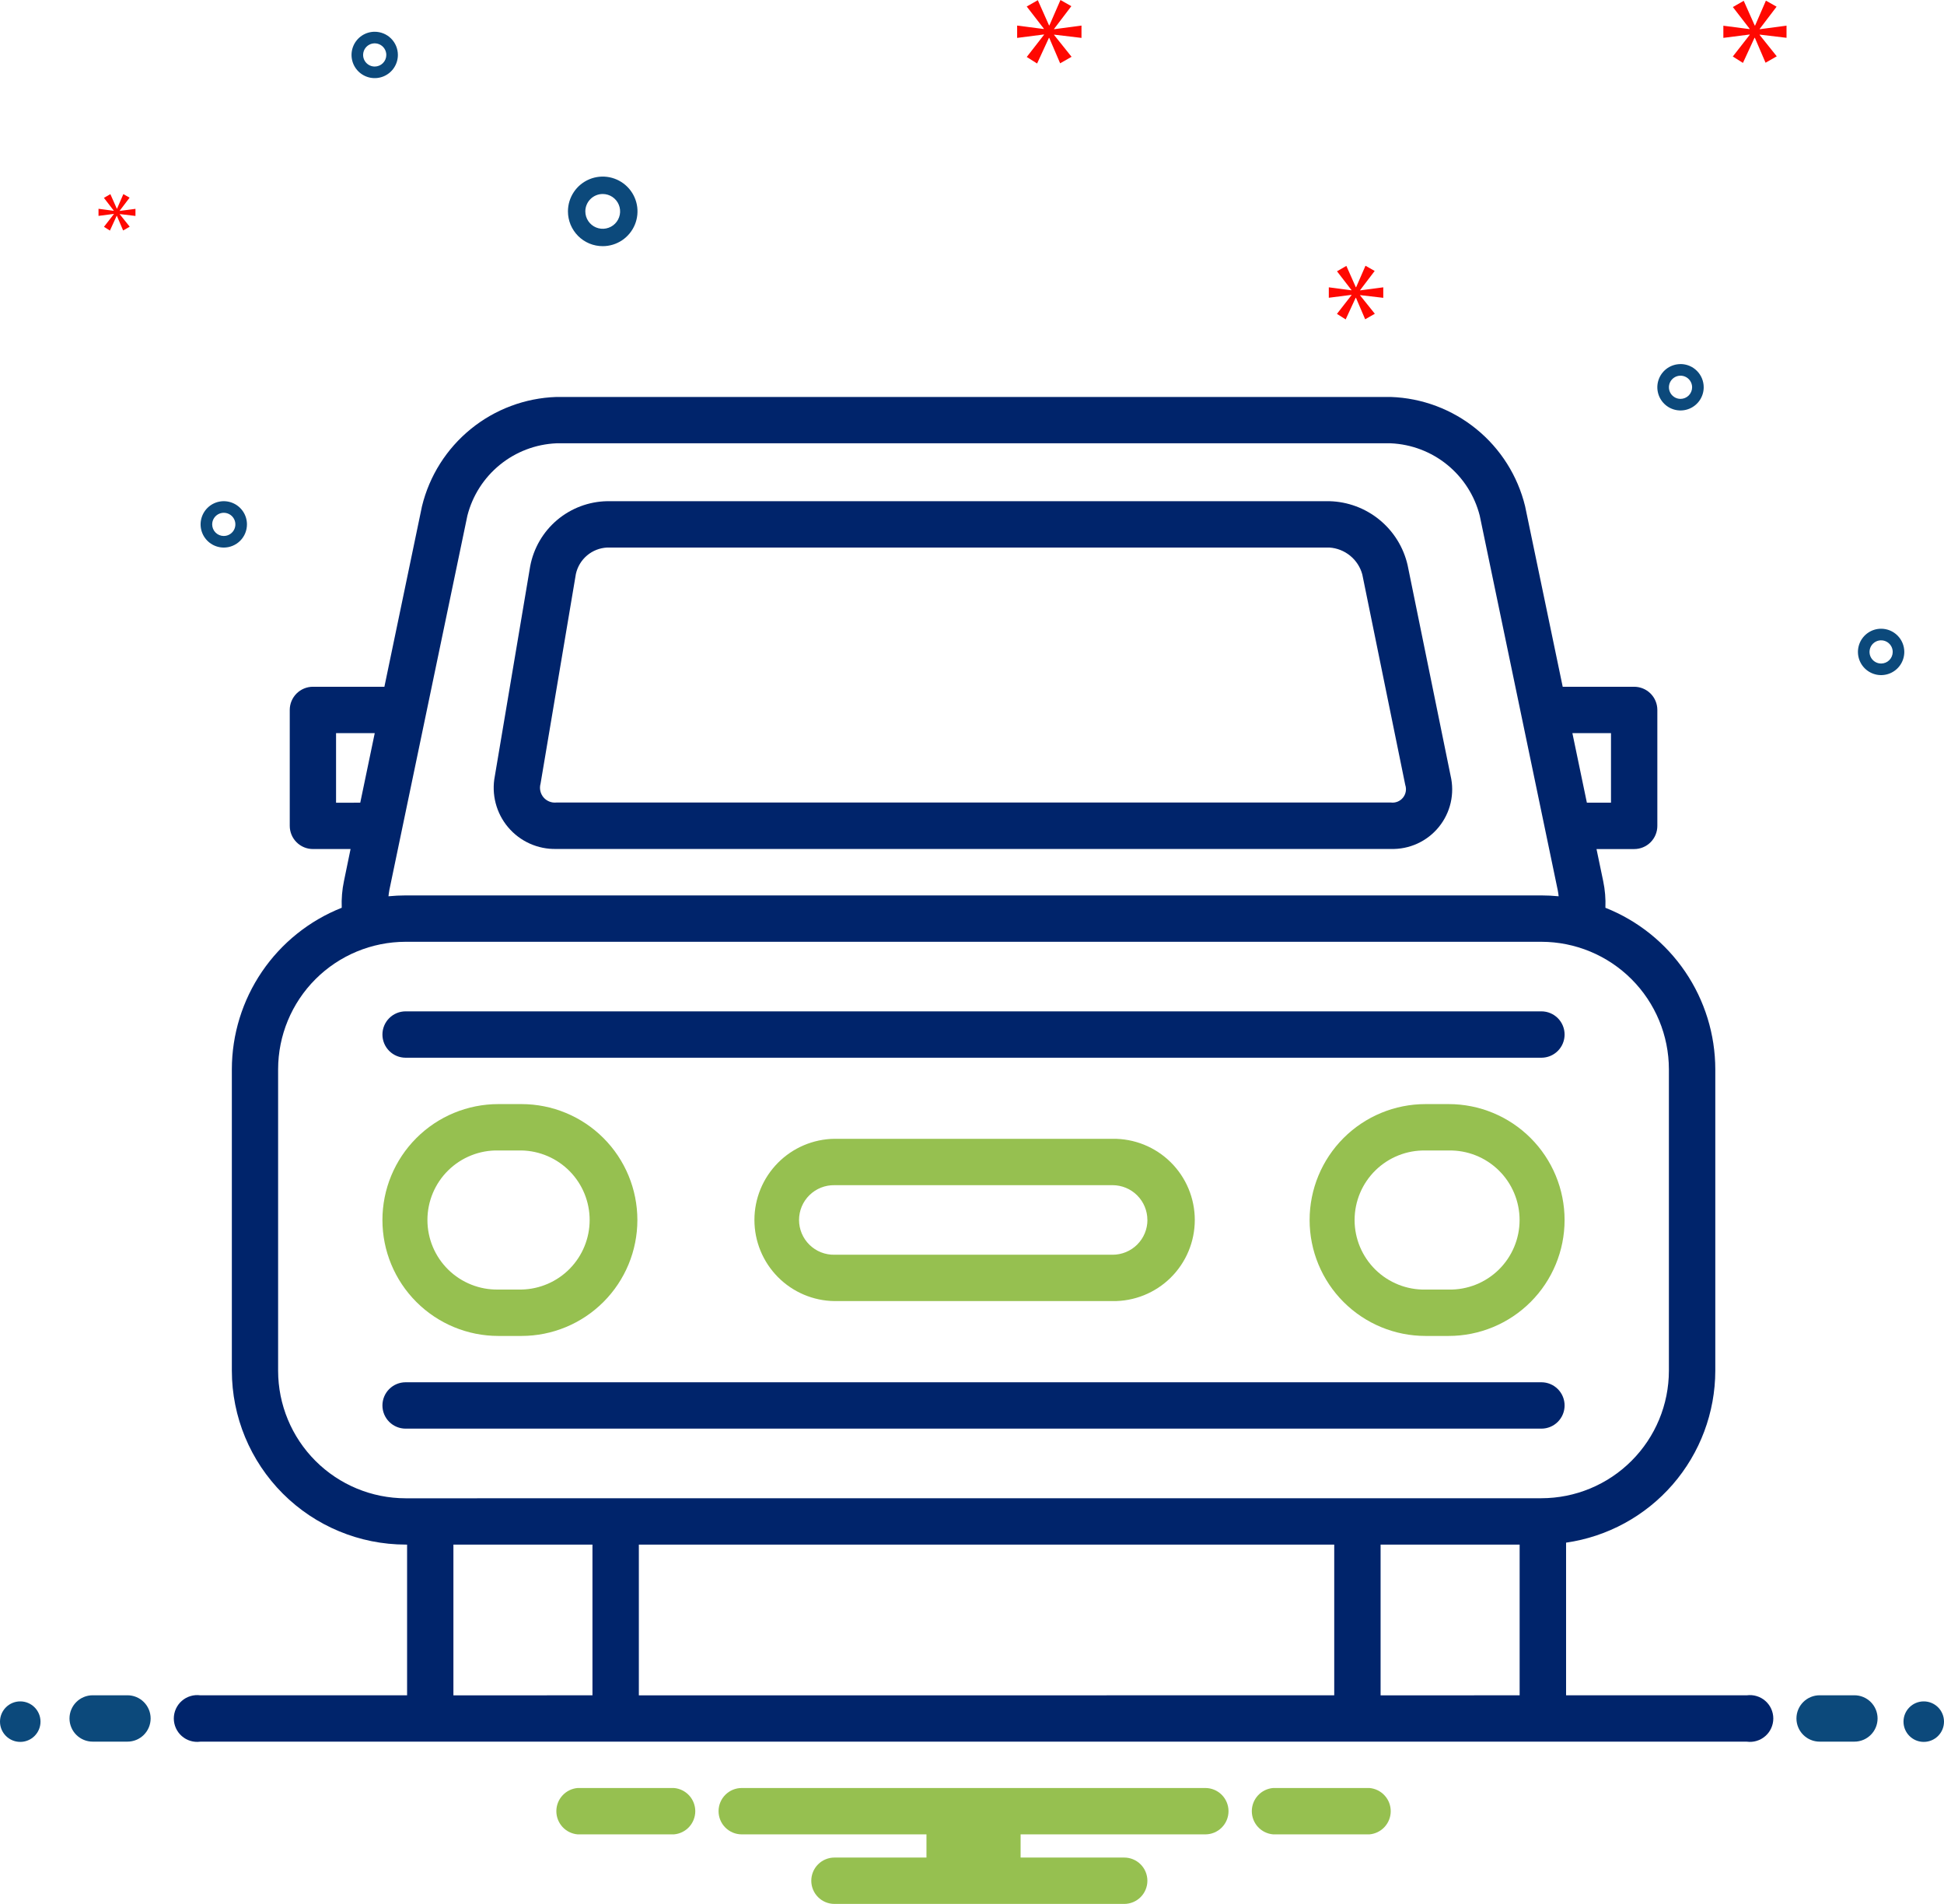 <svg width="144" height="141" viewBox="0 0 144 141" fill="none" xmlns="http://www.w3.org/2000/svg">
<g clip-path="url(#clip0_450_1213)">
<path d="M44.646 18.23C45.156 18.23 45.654 18.079 46.078 17.796C46.501 17.513 46.831 17.11 47.026 16.64C47.221 16.169 47.272 15.651 47.173 15.151C47.073 14.652 46.828 14.193 46.468 13.832C46.107 13.472 45.648 13.227 45.148 13.127C44.648 13.028 44.13 13.079 43.66 13.274C43.189 13.47 42.787 13.8 42.504 14.224C42.221 14.648 42.07 15.146 42.07 15.655C42.07 15.993 42.137 16.328 42.266 16.641C42.396 16.953 42.586 17.237 42.825 17.477C43.064 17.716 43.348 17.906 43.66 18.035C43.973 18.165 44.308 18.23 44.646 18.23ZM44.646 14.367C44.901 14.367 45.15 14.443 45.362 14.584C45.574 14.726 45.739 14.927 45.836 15.162C45.934 15.398 45.959 15.657 45.91 15.906C45.86 16.156 45.737 16.386 45.557 16.566C45.377 16.746 45.147 16.869 44.898 16.918C44.648 16.968 44.389 16.943 44.153 16.845C43.918 16.748 43.717 16.582 43.575 16.371C43.434 16.159 43.358 15.91 43.358 15.655C43.358 15.313 43.494 14.986 43.736 14.744C43.977 14.503 44.305 14.367 44.646 14.367Z" fill="#0C497B"/>
<path d="M139.342 46.562C139.002 46.562 138.67 46.663 138.388 46.852C138.106 47.041 137.886 47.309 137.756 47.622C137.626 47.936 137.592 48.281 137.658 48.614C137.724 48.947 137.888 49.254 138.128 49.494C138.368 49.734 138.674 49.897 139.007 49.964C139.34 50.03 139.685 49.996 139.999 49.866C140.313 49.736 140.581 49.516 140.77 49.233C140.958 48.951 141.059 48.619 141.059 48.279C141.059 47.824 140.878 47.387 140.556 47.065C140.234 46.743 139.797 46.562 139.342 46.562ZM139.342 49.139C139.172 49.139 139.006 49.088 138.865 48.994C138.724 48.899 138.613 48.765 138.548 48.608C138.483 48.451 138.466 48.279 138.5 48.112C138.533 47.945 138.614 47.792 138.735 47.672C138.855 47.552 139.008 47.47 139.174 47.437C139.341 47.404 139.514 47.421 139.671 47.486C139.828 47.551 139.962 47.661 140.056 47.802C140.151 47.944 140.201 48.11 140.201 48.279C140.201 48.392 140.179 48.504 140.136 48.608C140.092 48.712 140.029 48.807 139.949 48.887C139.87 48.967 139.775 49.03 139.671 49.073C139.567 49.116 139.455 49.139 139.342 49.139Z" fill="#0C497B"/>
<path d="M27.756 2.352C27.416 2.352 27.084 2.452 26.802 2.641C26.52 2.83 26.3 3.098 26.17 3.412C26.04 3.725 26.006 4.07 26.072 4.404C26.138 4.737 26.302 5.043 26.542 5.283C26.782 5.523 27.088 5.686 27.421 5.753C27.754 5.819 28.099 5.785 28.413 5.655C28.727 5.525 28.995 5.305 29.184 5.022C29.372 4.74 29.473 4.408 29.473 4.069C29.473 3.613 29.292 3.176 28.97 2.854C28.648 2.532 28.211 2.352 27.756 2.352ZM27.756 4.928C27.586 4.928 27.42 4.877 27.279 4.783C27.138 4.688 27.027 4.554 26.962 4.397C26.897 4.24 26.88 4.068 26.914 3.901C26.947 3.734 27.029 3.581 27.149 3.461C27.269 3.341 27.422 3.259 27.588 3.226C27.755 3.193 27.928 3.21 28.085 3.275C28.242 3.34 28.376 3.45 28.47 3.591C28.565 3.733 28.615 3.899 28.615 4.069C28.615 4.181 28.593 4.293 28.55 4.397C28.506 4.502 28.443 4.596 28.363 4.676C28.284 4.756 28.189 4.819 28.085 4.862C27.981 4.905 27.869 4.928 27.756 4.928Z" fill="#0C497B"/>
<path d="M124.483 26.964C124.143 26.964 123.811 27.065 123.528 27.253C123.246 27.442 123.026 27.711 122.896 28.025C122.766 28.338 122.732 28.684 122.799 29.017C122.865 29.35 123.029 29.656 123.27 29.896C123.51 30.136 123.816 30.299 124.149 30.365C124.483 30.431 124.828 30.397 125.142 30.266C125.455 30.136 125.723 29.915 125.912 29.633C126.1 29.35 126.2 29.018 126.2 28.678C126.2 28.223 126.019 27.786 125.697 27.464C125.375 27.142 124.938 26.961 124.483 26.961V26.964ZM124.483 29.54C124.313 29.54 124.147 29.49 124.005 29.395C123.864 29.301 123.754 29.167 123.689 29.01C123.624 28.853 123.607 28.68 123.64 28.513C123.673 28.347 123.755 28.194 123.875 28.073C123.995 27.953 124.148 27.872 124.315 27.838C124.482 27.805 124.654 27.822 124.811 27.887C124.968 27.952 125.102 28.062 125.197 28.204C125.291 28.345 125.342 28.511 125.342 28.681C125.342 28.794 125.319 28.905 125.276 29.009C125.233 29.114 125.17 29.208 125.09 29.288C125.01 29.368 124.915 29.431 124.811 29.474C124.707 29.517 124.595 29.54 124.483 29.54Z" fill="#0C497B"/>
<path d="M18.293 38.834C18.293 38.495 18.193 38.163 18.004 37.88C17.815 37.598 17.547 37.378 17.233 37.248C16.92 37.118 16.575 37.084 16.241 37.15C15.908 37.216 15.602 37.38 15.362 37.62C15.122 37.86 14.959 38.166 14.892 38.499C14.826 38.832 14.86 39.178 14.99 39.491C15.12 39.805 15.34 40.073 15.623 40.262C15.905 40.45 16.237 40.551 16.576 40.551C17.032 40.551 17.468 40.37 17.791 40.048C18.113 39.726 18.293 39.29 18.293 38.834ZM15.717 38.834C15.717 38.664 15.768 38.498 15.862 38.357C15.957 38.216 16.091 38.106 16.248 38.041C16.405 37.976 16.577 37.959 16.744 37.992C16.911 38.025 17.064 38.107 17.184 38.227C17.304 38.347 17.386 38.5 17.419 38.667C17.452 38.833 17.435 39.006 17.37 39.163C17.305 39.32 17.195 39.454 17.054 39.548C16.912 39.643 16.746 39.693 16.576 39.693C16.349 39.693 16.13 39.603 15.969 39.442C15.808 39.281 15.717 39.062 15.717 38.834Z" fill="#0C497B"/>
<path d="M78.083 2.135L79.359 0.457L78.553 0L77.734 1.88H77.707L76.875 0.013L76.054 0.483L77.319 2.119V2.149L75.344 1.894V2.807L77.332 2.552V2.579L76.056 4.219L76.822 4.703L77.696 2.809H77.723L78.529 4.689L79.375 4.206L78.083 2.592V2.565L80.11 2.807V1.894L78.083 2.163V2.135Z" fill="#FF0801"/>
<path d="M8.437 15.853L7.701 16.797L8.142 17.076L8.642 15.985H8.657L9.121 17.068L9.609 16.789L8.866 15.861V15.853L10.034 15.992V15.466L8.866 15.621V15.606L9.601 14.638L9.137 14.375L8.669 15.453H8.654L8.175 14.378L7.697 14.653L8.425 15.597V15.612L7.297 15.462V15.988L8.442 15.841L8.437 15.853Z" fill="#FF0801"/>
<path d="M132.335 2.8V1.9L130.346 2.164V2.142L131.599 0.495L130.808 0.047L130.008 1.891H129.981L129.165 0.06L128.36 0.522L129.6 2.129V2.156L127.656 1.905V2.805L129.607 2.555V2.582L128.356 4.184L129.107 4.659L129.964 2.8H129.99L130.781 4.645L131.612 4.171L130.346 2.59V2.563L132.335 2.8Z" fill="#FF0801"/>
<path d="M100.749 21.487L101.829 20.066L101.147 19.68L100.454 21.271H100.431L99.731 19.691L99.037 20.091L100.106 21.477V21.499L98.43 21.278V22.051L100.113 21.836V21.858L99.033 23.244L99.68 23.654L100.42 22.054H100.442L101.124 23.645L101.84 23.236L100.749 21.878V21.856L102.465 22.056V21.278L100.749 21.505V21.487Z" fill="#FF0801"/>
<path d="M101.438 132.414H94.306C93.875 132.45 93.474 132.647 93.181 132.965C92.889 133.283 92.727 133.699 92.727 134.131C92.727 134.563 92.889 134.979 93.181 135.298C93.474 135.616 93.875 135.812 94.306 135.848H101.438C101.868 135.812 102.27 135.616 102.562 135.298C102.855 134.979 103.017 134.563 103.017 134.131C103.017 133.699 102.855 133.283 102.562 132.965C102.27 132.647 101.868 132.45 101.438 132.414Z" fill="#96C050"/>
<path d="M49.922 132.414H42.79C42.36 132.45 41.958 132.647 41.666 132.965C41.373 133.283 41.211 133.699 41.211 134.131C41.211 134.563 41.373 134.979 41.666 135.298C41.958 135.616 42.36 135.812 42.79 135.848H49.922C50.353 135.812 50.754 135.616 51.047 135.298C51.339 134.979 51.502 134.563 51.502 134.131C51.502 133.699 51.339 133.283 51.047 132.965C50.754 132.647 50.353 132.45 49.922 132.414Z" fill="#96C050"/>
<path d="M89.284 132.414H54.944C54.488 132.414 54.051 132.595 53.73 132.917C53.407 133.239 53.227 133.676 53.227 134.131C53.227 134.586 53.407 135.023 53.73 135.345C54.051 135.667 54.488 135.848 54.944 135.848H68.627V137.565H61.812C61.356 137.565 60.919 137.746 60.597 138.068C60.276 138.39 60.095 138.827 60.095 139.282C60.095 139.737 60.276 140.174 60.597 140.496C60.919 140.818 61.356 140.999 61.812 140.999H83.275C83.73 140.999 84.167 140.818 84.489 140.496C84.811 140.174 84.992 139.737 84.992 139.282C84.992 138.827 84.811 138.39 84.489 138.068C84.167 137.746 83.73 137.565 83.275 137.565H75.6V135.848H89.284C89.739 135.848 90.176 135.667 90.498 135.345C90.82 135.023 91.001 134.586 91.001 134.131C91.001 133.676 90.82 133.239 90.498 132.917C90.176 132.595 89.739 132.414 89.284 132.414Z" fill="#96C050"/>
<path d="M115.896 104.084C115.896 103.629 115.715 103.192 115.393 102.87C115.071 102.548 114.634 102.367 114.179 102.367H30.045C29.59 102.367 29.153 102.548 28.831 102.87C28.509 103.192 28.328 103.629 28.328 104.084C28.328 104.54 28.509 104.976 28.831 105.298C29.153 105.62 29.59 105.801 30.045 105.801H114.179C114.634 105.801 115.071 105.62 115.393 105.298C115.715 104.976 115.896 104.54 115.896 104.084Z" fill="#00246B"/>
<path d="M30.045 78.332H114.179C114.634 78.332 115.071 78.151 115.393 77.829C115.715 77.507 115.896 77.071 115.896 76.615C115.896 76.16 115.715 75.723 115.393 75.401C115.071 75.079 114.634 74.898 114.179 74.898H30.045C29.59 74.898 29.153 75.079 28.831 75.401C28.509 75.723 28.328 76.16 28.328 76.615C28.328 77.071 28.509 77.507 28.831 77.829C29.153 78.151 29.59 78.332 30.045 78.332Z" fill="#00246B"/>
<path d="M41.208 62.871H103.021C103.698 62.892 104.37 62.757 104.987 62.476C105.603 62.195 106.146 61.777 106.574 61.252C107.003 60.728 107.305 60.112 107.457 59.452C107.609 58.792 107.607 58.106 107.451 57.447L104.268 41.856C103.966 40.534 103.232 39.35 102.181 38.492C101.131 37.633 99.824 37.15 98.468 37.117H44.973C43.614 37.142 42.305 37.635 41.266 38.512C40.228 39.39 39.524 40.599 39.273 41.935L36.653 57.482C36.524 58.147 36.546 58.832 36.717 59.487C36.888 60.142 37.203 60.751 37.641 61.268C38.078 61.785 38.625 62.197 39.243 62.475C39.86 62.752 40.531 62.888 41.208 62.871ZM40.038 58.053L42.658 42.504C42.776 41.969 43.067 41.489 43.485 41.135C43.903 40.782 44.426 40.577 44.973 40.55H98.473C99.036 40.586 99.574 40.798 100.011 41.155C100.449 41.512 100.763 41.996 100.911 42.541L104.094 58.133C104.147 58.292 104.159 58.462 104.129 58.627C104.099 58.793 104.027 58.947 103.921 59.077C103.814 59.207 103.677 59.308 103.521 59.37C103.365 59.432 103.196 59.454 103.029 59.433H41.208C41.031 59.451 40.852 59.425 40.686 59.358C40.521 59.291 40.374 59.185 40.259 59.049C40.144 58.913 40.064 58.75 40.025 58.576C39.987 58.402 39.991 58.221 40.038 58.049V58.053Z" fill="#00246B"/>
<path d="M61.815 84.336C60.235 84.357 58.726 84.999 57.616 86.124C56.505 87.249 55.883 88.765 55.883 90.346C55.883 91.927 56.505 93.443 57.616 94.568C58.726 95.693 60.235 96.335 61.815 96.355H82.415C83.211 96.366 84.001 96.218 84.739 95.92C85.477 95.623 86.149 95.182 86.715 94.623C87.281 94.064 87.731 93.398 88.038 92.664C88.345 91.93 88.503 91.142 88.503 90.346C88.503 89.55 88.345 88.762 88.038 88.028C87.731 87.294 87.281 86.628 86.715 86.069C86.149 85.51 85.477 85.069 84.739 84.771C84.001 84.474 83.211 84.326 82.415 84.336H61.815ZM84.995 90.346C84.995 91.029 84.723 91.684 84.24 92.167C83.757 92.65 83.102 92.922 82.419 92.922H61.815C61.473 92.929 61.132 92.868 60.814 92.741C60.496 92.615 60.206 92.426 59.961 92.186C59.717 91.947 59.522 91.66 59.389 91.344C59.257 91.029 59.188 90.689 59.188 90.347C59.188 90.004 59.257 89.665 59.389 89.349C59.522 89.034 59.717 88.747 59.961 88.508C60.206 88.268 60.496 88.079 60.814 87.953C61.132 87.826 61.473 87.765 61.815 87.771H82.415C83.098 87.772 83.753 88.043 84.236 88.526C84.719 89.01 84.991 89.664 84.991 90.347L84.995 90.346Z" fill="#96C050"/>
<path d="M107.31 81.766H105.593C103.316 81.766 101.132 82.67 99.522 84.28C97.912 85.89 97.008 88.074 97.008 90.351C97.008 92.627 97.912 94.811 99.522 96.421C101.132 98.031 103.316 98.936 105.593 98.936H107.31C109.587 98.936 111.77 98.031 113.38 96.421C114.99 94.811 115.895 92.627 115.895 90.351C115.895 88.074 114.99 85.89 113.38 84.28C111.77 82.67 109.587 81.766 107.31 81.766ZM107.31 95.502H105.593C104.908 95.515 104.227 95.392 103.591 95.139C102.954 94.886 102.374 94.509 101.885 94.03C101.396 93.55 101.007 92.978 100.742 92.346C100.477 91.715 100.34 91.037 100.34 90.352C100.34 89.667 100.477 88.989 100.742 88.357C101.007 87.725 101.396 87.153 101.885 86.674C102.374 86.194 102.954 85.817 103.591 85.564C104.227 85.311 104.908 85.188 105.593 85.202H107.31C107.995 85.188 108.675 85.311 109.312 85.564C109.949 85.817 110.528 86.194 111.018 86.674C111.507 87.153 111.895 87.725 112.16 88.357C112.426 88.989 112.562 89.667 112.562 90.352C112.562 91.037 112.426 91.715 112.16 92.346C111.895 92.978 111.507 93.55 111.018 94.03C110.528 94.509 109.949 94.886 109.312 95.139C108.675 95.392 107.995 95.515 107.31 95.502Z" fill="#96C050"/>
<path d="M36.913 98.936H38.628C40.905 98.936 43.089 98.031 44.699 96.421C46.309 94.811 47.213 92.627 47.213 90.351C47.213 88.074 46.309 85.89 44.699 84.28C43.089 82.67 40.905 81.766 38.628 81.766H36.913C34.636 81.766 32.453 82.67 30.843 84.28C29.233 85.89 28.328 88.074 28.328 90.351C28.328 92.627 29.233 94.811 30.843 96.421C32.453 98.031 34.636 98.936 36.913 98.936ZM36.913 85.2H38.628C39.976 85.226 41.261 85.781 42.205 86.743C43.149 87.706 43.678 89.001 43.678 90.35C43.678 91.698 43.149 92.993 42.205 93.956C41.261 94.919 39.976 95.473 38.628 95.5H36.913C36.228 95.513 35.548 95.39 34.911 95.137C34.274 94.884 33.694 94.507 33.205 94.028C32.716 93.548 32.328 92.976 32.062 92.344C31.797 91.713 31.661 91.035 31.661 90.35C31.661 89.665 31.797 88.987 32.062 88.355C32.328 87.724 32.716 87.151 33.205 86.672C33.694 86.192 34.274 85.815 34.911 85.562C35.548 85.309 36.228 85.186 36.913 85.2Z" fill="#96C050"/>
<path d="M1.5 129C2.328 129 3 128.328 3 127.5C3 126.672 2.328 126 1.5 126C0.672 126 0 126.672 0 127.5C0 128.328 0.672 129 1.5 129Z" fill="#0C497B"/>
<path d="M9.441 125.547H6.865C6.41 125.547 5.973 125.728 5.651 126.05C5.329 126.372 5.148 126.808 5.148 127.264C5.148 127.719 5.329 128.156 5.651 128.478C5.973 128.8 6.41 128.981 6.865 128.981H9.441C9.897 128.981 10.334 128.8 10.655 128.478C10.977 128.156 11.158 127.719 11.158 127.264C11.158 126.808 10.977 126.372 10.655 126.05C10.334 125.728 9.897 125.547 9.441 125.547Z" fill="#0C497B"/>
<path d="M137.363 125.547H134.787C134.332 125.547 133.895 125.728 133.573 126.05C133.251 126.372 133.07 126.808 133.07 127.264C133.07 127.719 133.251 128.156 133.573 128.478C133.895 128.8 134.332 128.981 134.787 128.981H137.363C137.819 128.981 138.255 128.8 138.577 128.478C138.899 128.156 139.08 127.719 139.08 127.264C139.08 126.808 138.899 126.372 138.577 126.05C138.255 125.728 137.819 125.547 137.363 125.547Z" fill="#0C497B"/>
<path d="M142.5 129C143.328 129 144 128.328 144 127.5C144 126.672 143.328 126 142.5 126C141.672 126 141 126.672 141 127.5C141 128.328 141.672 129 142.5 129Z" fill="#0C497B"/>
<path d="M129.396 125.549H116.006V114.244C119.071 113.804 121.875 112.275 123.905 109.937C125.934 107.598 127.054 104.608 127.059 101.511V79.19C127.056 76.611 126.278 74.092 124.827 71.959C123.375 69.826 121.318 68.178 118.919 67.227C118.946 66.564 118.891 65.899 118.754 65.248L118.26 62.879H121.049C121.505 62.879 121.942 62.699 122.264 62.377C122.586 62.054 122.766 61.618 122.766 61.162V52.577C122.766 52.122 122.586 51.685 122.264 51.363C121.942 51.041 121.505 50.86 121.049 50.86H115.756L112.97 37.488C112.421 35.239 111.152 33.231 109.355 31.771C107.559 30.31 105.334 29.477 103.02 29.398H41.209C38.895 29.477 36.671 30.31 34.874 31.771C33.078 33.231 31.808 35.239 31.259 37.488L28.474 50.859H23.178C22.723 50.86 22.287 51.041 21.965 51.363C21.644 51.686 21.463 52.122 21.463 52.577V61.162C21.464 61.617 21.645 62.053 21.966 62.374C22.288 62.696 22.724 62.877 23.178 62.877H25.968L25.479 65.247C25.342 65.898 25.287 66.562 25.314 67.226C22.915 68.177 20.858 69.825 19.406 71.958C17.955 74.091 17.177 76.61 17.174 79.189V101.51C17.177 104.924 18.535 108.197 20.948 110.611C23.362 113.026 26.635 114.384 30.049 114.388H30.155V125.549H14.835C14.59 125.517 14.341 125.537 14.105 125.609C13.869 125.68 13.651 125.801 13.466 125.964C13.28 126.126 13.131 126.327 13.03 126.551C12.928 126.776 12.875 127.02 12.875 127.266C12.875 127.513 12.928 127.757 13.03 127.982C13.131 128.206 13.28 128.407 13.466 128.569C13.651 128.732 13.869 128.853 14.105 128.924C14.341 128.996 14.59 129.016 14.835 128.983H129.396C129.641 129.016 129.89 128.996 130.126 128.924C130.362 128.853 130.58 128.732 130.765 128.569C130.951 128.407 131.1 128.206 131.201 127.982C131.303 127.757 131.356 127.513 131.356 127.266C131.356 127.02 131.303 126.776 131.201 126.551C131.1 126.327 130.951 126.126 130.765 125.964C130.58 125.801 130.362 125.68 130.126 125.609C129.89 125.537 129.641 125.517 129.396 125.549ZM119.333 54.293V59.444H117.546L116.473 54.293H119.333ZM28.834 65.948L34.621 38.187C34.999 36.706 35.843 35.385 37.03 34.42C38.216 33.455 39.682 32.898 41.209 32.83H103.022C104.55 32.898 106.016 33.455 107.202 34.42C108.388 35.385 109.233 36.706 109.61 38.187L115.393 65.948C115.423 66.093 115.439 66.235 115.455 66.376C115.036 66.335 114.612 66.312 114.182 66.312H30.049C29.619 66.312 29.195 66.335 28.776 66.376C28.791 66.234 28.808 66.093 28.837 65.948H28.834ZM24.893 59.448V54.293H27.759L26.686 59.444L24.893 59.448ZM30.044 110.959C27.541 110.957 25.14 109.961 23.369 108.19C21.599 106.42 20.603 104.019 20.601 101.515V79.19C20.603 76.686 21.599 74.286 23.369 72.515C25.14 70.745 27.541 69.749 30.044 69.746H114.178C116.682 69.749 119.083 70.745 120.853 72.515C122.624 74.286 123.62 76.686 123.622 79.19V101.511C123.62 104.015 122.624 106.416 120.853 108.186C119.083 109.957 116.682 110.953 114.178 110.955L30.044 110.959ZM33.586 125.554V114.388H43.886V125.549L33.586 125.554ZM47.322 125.554V114.388H98.832V125.549L47.322 125.554ZM102.266 125.554V114.388H112.566V125.549L102.266 125.554Z" fill="#00246B"/>
</g>
<defs>
<clipPath id="clip0_450_1213">
<rect width="144" height="141" fill="white"/>
</clipPath>
</defs>
</svg>
